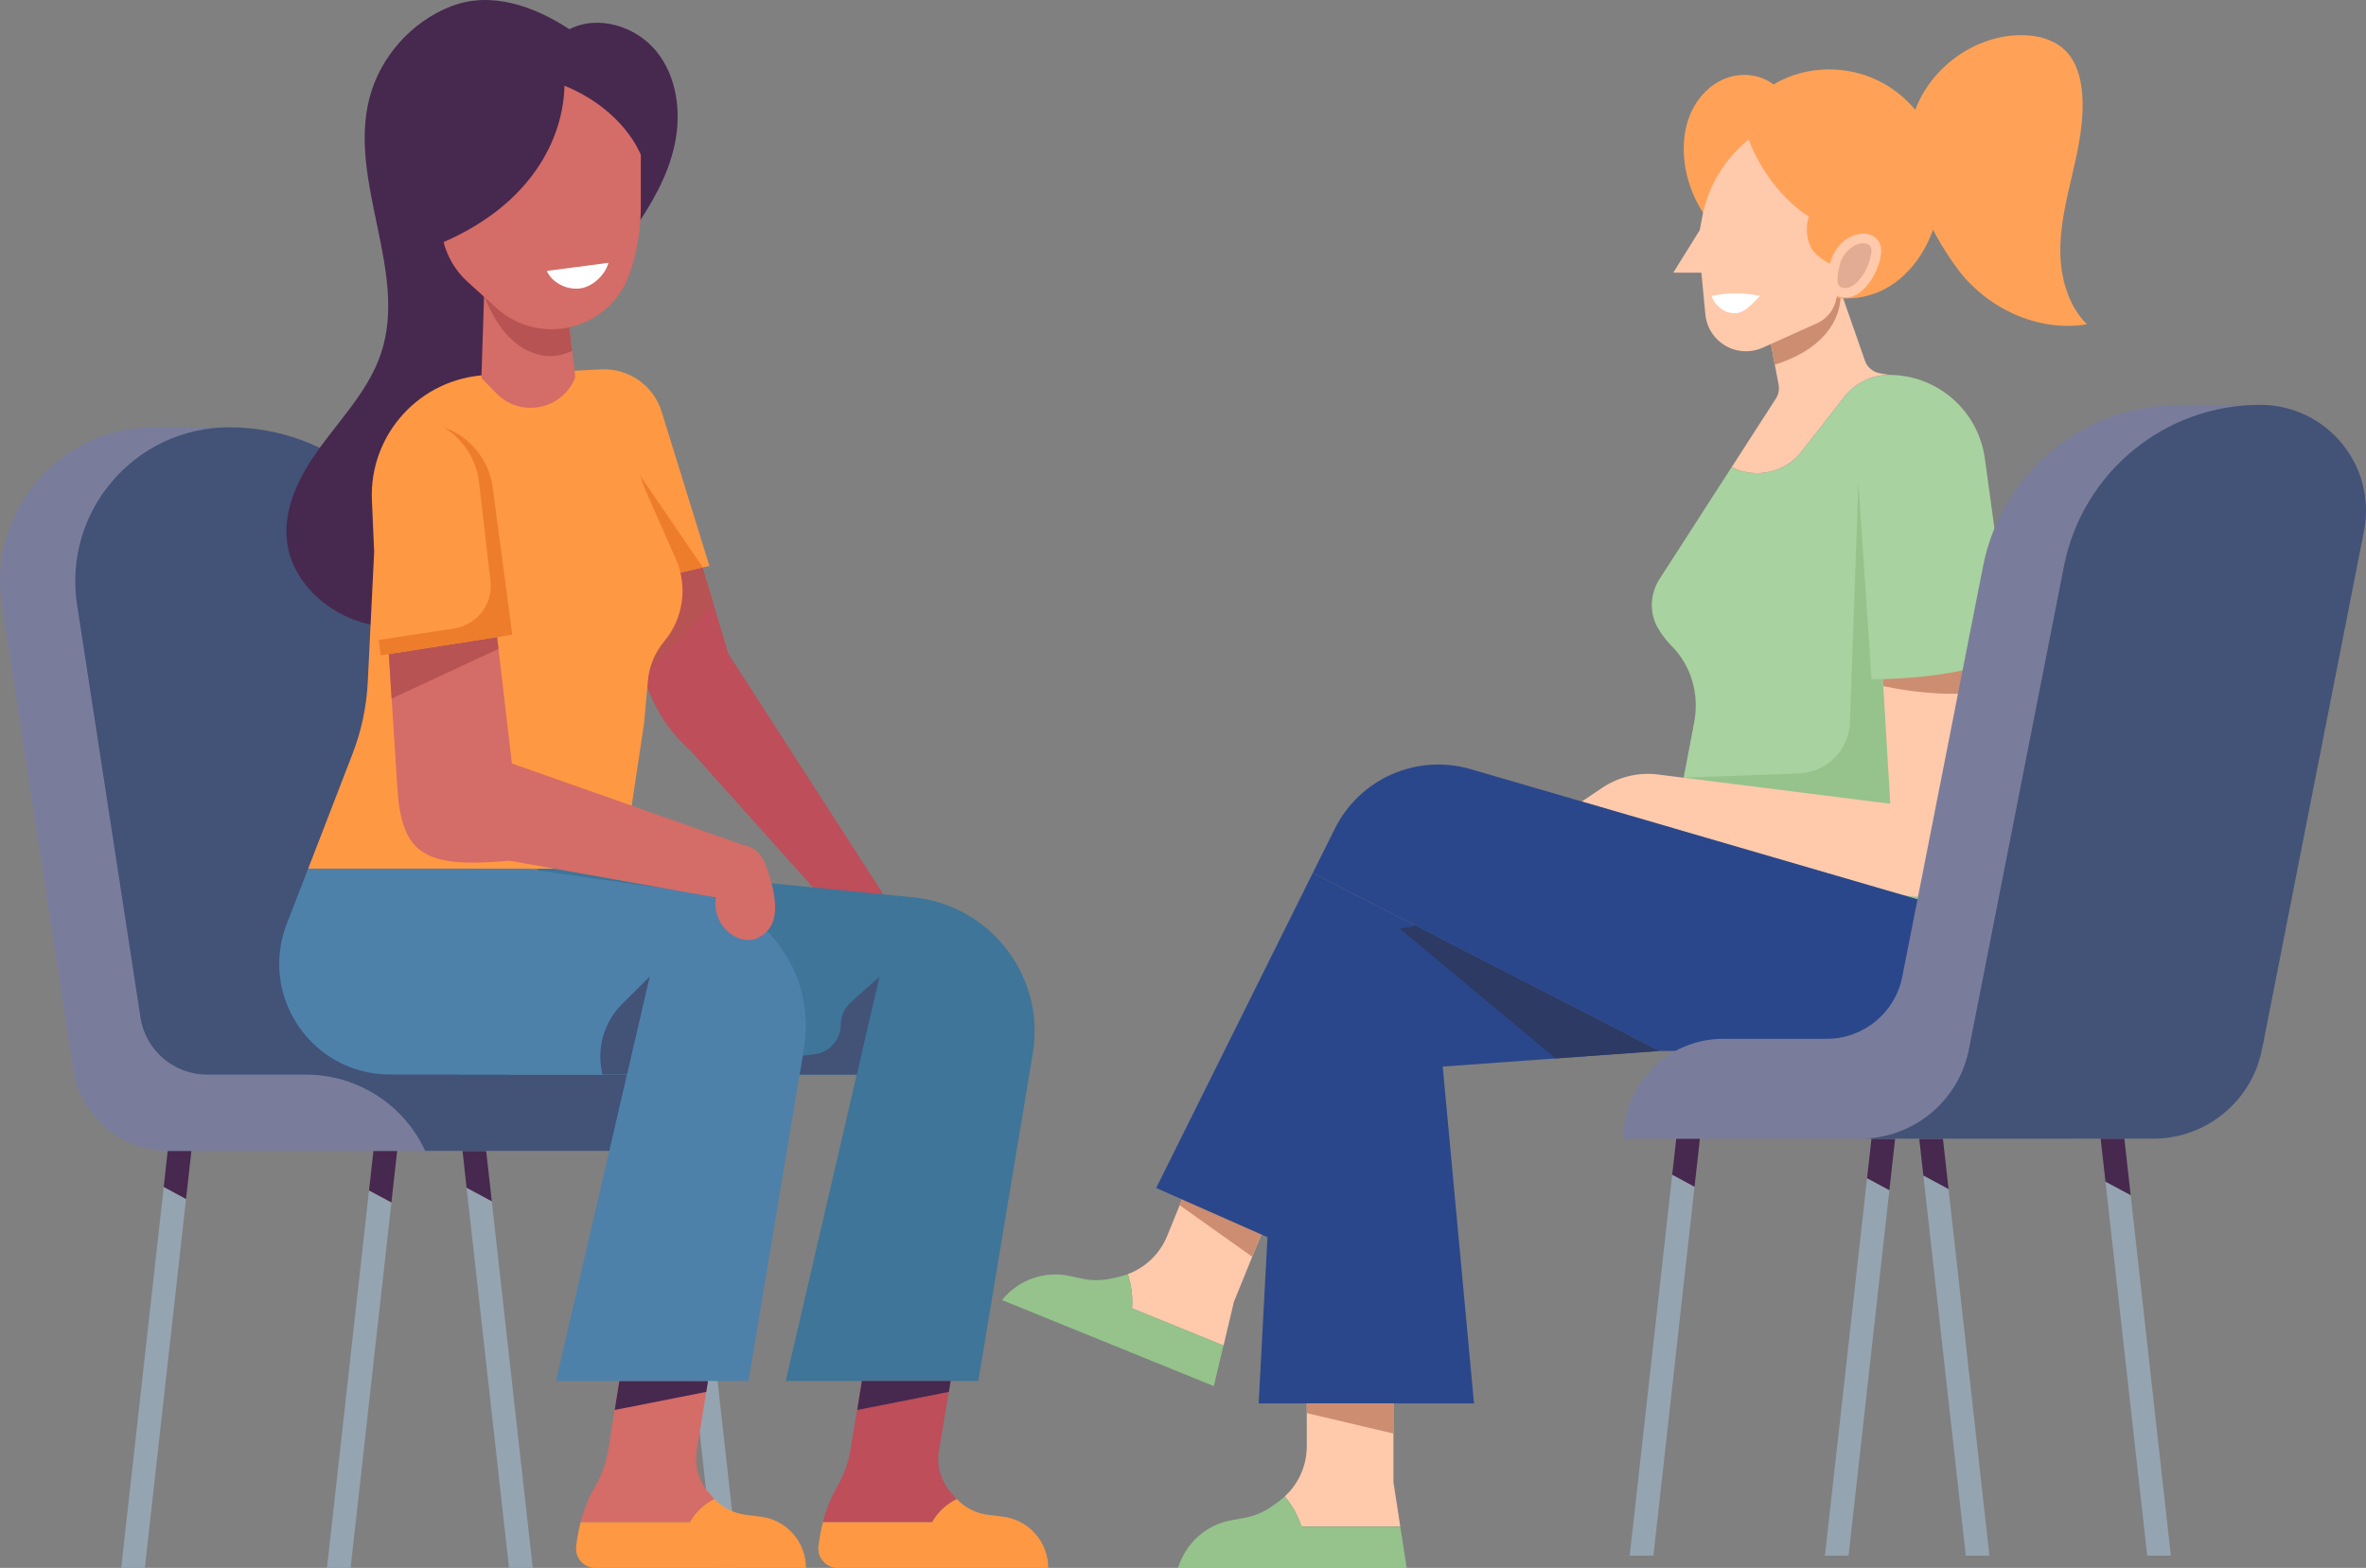 <?xml version="1.0" encoding="UTF-8"?>
<svg id="Layer_2" data-name="Layer 2" xmlns="http://www.w3.org/2000/svg" viewBox="0 0 303.34 201.04">
  <rect x="0" y="0" width="303.34" height="201.04" fill="#808080" stroke="none"/>
  <defs>
    <style>
      .cls-1 {
        fill: #cc8d71;
      }

      .cls-2 {
        fill: #4d81aa;
      }

      .cls-3 {
        fill: #797d9b;
      }

      .cls-4 {
        fill: #fff;
      }

      .cls-5 {
        fill: #95c38b;
      }

      .cls-6 {
        fill: #e2ab93;
      }

      .cls-7 {
        fill: #d46c67;
      }

      .cls-8 {
        fill: #a8d29f;
      }

      .cls-9 {
        fill: #3e7598;
      }

      .cls-10 {
        fill: #95a4b1;
      }

      .cls-11 {
        fill: #bd4e5a;
      }

      .cls-12 {
        fill: #ffa258;
      }

      .cls-13 {
        fill: #ff9843;
      }

      .cls-14 {
        fill: #2c3a64;
      }

      .cls-15 {
        fill: #ffc9ac;
      }

      .cls-16 {
        fill: #435277;
      }

      .cls-17 {
        fill: #ed7d2b;
      }

      .cls-18 {
        fill: #47284f;
      }

      .cls-19 {
        fill: #b75353;
      }

      .cls-20 {
        fill: #2b478b;
      }
    </style>
  </defs>
  <g id="Layer_1-2" data-name="Layer 1">
    <g>
      <g>
        <g>
          <g>
            <g>
              <polygon class="cls-18" points="85.68 147.57 88.71 147.57 89.52 154.84 86.29 153.1 85.68 147.57"/>
              <polygon class="cls-10" points="89.52 154.84 94.67 201.04 91.64 201.04 86.29 153.1 89.52 154.84"/>
            </g>
            <g>
              <polygon class="cls-10" points="63.05 154.03 68.3 201.04 65.26 201.04 59.82 152.29 63.05 154.03"/>
              <polygon class="cls-18" points="59.3 147.57 62.33 147.57 63.05 154.03 59.82 152.29 59.3 147.57"/>
            </g>
            <g>
              <polygon class="cls-18" points="47.88 147.57 50.92 147.57 50.18 154.2 47.31 152.66 47.88 147.57"/>
              <polygon class="cls-10" points="41.92 201.04 47.31 152.66 50.18 154.2 44.95 201.04 41.92 201.04"/>
            </g>
            <g>
              <polygon class="cls-18" points="21.5 147.57 24.54 147.57 23.85 153.76 20.99 152.21 21.5 147.57"/>
              <polygon class="cls-10" points="15.54 201.04 20.99 152.21 23.85 153.76 18.57 201.04 15.54 201.04"/>
            </g>
          </g>
          <g>
            <path class="cls-3" d="M90.89,147.57h0c-2.76-5.97-8.73-9.78-15.3-9.78h-20.08l-10.86-70.66-15.25-12.34h-9.66C7.65,54.78-1.6,65.57,.23,77.53l9.15,59.57c.93,6.02,6.11,10.47,12.2,10.47H90.89Z"/>
            <path class="cls-16" d="M100.55,147.57h0c-2.76-5.97-8.73-9.78-15.3-9.78h-20.08l-9.26-60.25c-2.01-13.09-13.27-22.75-26.51-22.75h0c-12.1,0-21.35,10.78-19.52,22.74l8.13,52.93c.65,4.21,4.27,7.33,8.54,7.33h12.67c6.57,0,12.54,3.82,15.3,9.78h0s46.03,0,46.03,0Z"/>
          </g>
        </g>
        <g>
          <g>
            <g>
              <path class="cls-11" d="M89.08,69.51l4.32,14.36,20.94,32.49-6,2-19.84-22.14c-2.93-2.58-5.02-5.98-6.02-9.75l-3.59-13.56,10.18-3.39Z"/>
              <path class="cls-19" d="M89.08,69.51l-10.18,3.39,3.59,13.56c.02,.07,.05,.14,.07,.22l8.9-9.28-2.37-7.89Z"/>
            </g>
            <g>
              <path class="cls-13" d="M77.07,47.36h0c3.52-.17,6.72,2.06,7.76,5.43l6.12,19.77-6.25,1.43-3.7-10.64-3.93-15.99Z"/>
              <polygon class="cls-17" points="81.01 63.34 84.71 73.99 90.11 72.75 79.49 57.2 81.01 63.34"/>
            </g>
          </g>
          <g>
            <g>
              <g>
                <path class="cls-9" d="M68.97,111.37l-10.2,26.41h51.07l-9.1,39.29h24.68l6.99-41.98c1.64-9.86-5.4-19.05-15.34-20.03l-37.31-3.69h-10.79Z"/>
                <path class="cls-16" d="M109.85,137.78l2.91-12.56-3.69,3.31c-.81,.73-1.27,1.76-1.27,2.85h0c0,1.93-1.44,3.56-3.36,3.8l-1.52,.19-.4,2.42h7.34Z"/>
              </g>
              <g>
                <path class="cls-11" d="M122.66,192.21s-.09-.08-.13-.13l-.55-.62c-1.33-1.49-1.92-3.5-1.6-5.47l1.5-8.93h-11.38l-1.44,8.68c-.27,1.71-.83,3.37-1.71,4.86-.61,1.04-1.34,2.57-1.86,4.58h14c.71-1.29,1.84-2.32,3.16-2.97Z"/>
                <path class="cls-13" d="M128.56,194.47l-1.88-.23c-1.54-.19-2.95-.91-4.01-2.03-1.32,.65-2.45,1.68-3.16,2.97h-14c-.25,.93-.45,1.96-.58,3.1-.17,1.47,.98,2.76,2.45,2.76h27.01c0-3.35-2.5-6.17-5.82-6.57Z"/>
                <polygon class="cls-18" points="110.5 177.07 121.88 177.07 121.65 178.47 109.91 180.79 110.5 177.07"/>
              </g>
            </g>
            <g>
              <g>
                <path class="cls-7" d="M91.61,192.21s-.09-.08-.13-.13l-.55-.62c-1.33-1.49-1.92-3.5-1.6-5.47l1.44-8.93h-11.38l-1.38,8.68c-.27,1.71-.83,3.37-1.71,4.86-.61,1.04-1.34,2.57-1.86,4.58h14c.71-1.29,1.84-2.32,3.16-2.97Z"/>
                <path class="cls-13" d="M97.5,194.47l-1.88-.23c-1.54-.19-2.95-.91-4.01-2.03-1.32,.65-2.45,1.68-3.16,2.97h-14c-.25,.93-.45,1.96-.58,3.1-.17,1.47,.98,2.76,2.45,2.76h27.01c0-3.35-2.5-6.17-5.82-6.57Z"/>
                <polygon class="cls-18" points="79.4 177.07 90.77 177.07 90.55 178.47 78.81 180.79 79.4 177.07"/>
              </g>
              <g>
                <path class="cls-2" d="M39.51,111.37l-2.75,7.11c-3.59,9.3,3.27,19.3,13.24,19.3h30.38l-9.1,39.29h24.68l7.12-42.74c1.59-9.57-5.01-18.58-14.62-19.94l-21.29-3.02h-27.66Z"/>
                <path class="cls-16" d="M80.39,137.78l2.91-12.56-3.55,3.53c-2.37,2.36-3.32,5.79-2.49,9.03h3.14Z"/>
              </g>
            </g>
          </g>
          <path class="cls-7" d="M92.34,110.09c1.54-2.63,4.69-2.19,5.81,.77,1.15,3.07,1.9,6.56,.35,8.36-1.18,1.37-2.47,1.5-3.61,1.14-2.13-.68-3.39-2.88-3.14-5.11l.6-5.16h0Z"/>
          <path class="cls-18" d="M81.04,29.77c2.4-3.42,4.57-7.11,5.45-11.2,.88-4.09,.33-8.65-2.28-11.92-2.61-3.27-7.49-4.81-11.21-2.9-4.58-3-10.07-4.92-15.17-2.94-5.1,1.98-9.13,6.53-10.48,11.83-2.73,10.69,5,22.24,1.49,32.7-1.45,4.31-4.62,7.77-7.34,11.4-2.73,3.63-5.16,7.92-4.73,12.44,.56,5.8,6.03,10.33,11.81,11.09,4.56,.6,9.35-.81,12.85-3.78,4.09-3.47,6.26-8.76,7.22-14.04,.96-5.28,.84-10.69,1.19-16.05,.22-3.35,.63-6.76,2.03-9.81,1.4-3.05,5.94-5.98,9.18-6.84Z"/>
          <path class="cls-13" d="M86.64,71.67l-3.94-8.94-5.63-15.37-14.74,.73c-8.47,.42-15.02,7.6-14.65,16.07l.29,6.59h0l-.82,16.68c-.15,3.16-.81,6.27-1.95,9.22l-5.69,14.73h40.26l2.81-18.67,.49-5.46c.17-1.83,.89-3.58,2.07-4.99h0c2.48-2.95,3.06-7.06,1.51-10.58Z"/>
          <g>
            <g>
              <path class="cls-7" d="M62.11,36.35l-.39,12.11,1.92,1.97c3.11,3.2,8.49,2.11,10.12-2.05h0l-1.08-9.1-10.57-2.93Z"/>
              <path class="cls-19" d="M69.61,45.58c1.27,.2,2.59-.03,3.74-.59l-.68-5.71-10.57-2.93-.05,1.6c.61,1.43,1.29,2.83,2.21,4.08,1.31,1.76,3.17,3.21,5.34,3.55Z"/>
            </g>
            <path class="cls-7" d="M82.16,19.85v6.68c0,2.93-.49,5.84-1.46,8.61h0c-1.48,4.24-5.48,7.08-9.97,7.08h0c-2.62,0-5.15-.97-7.09-2.73l-3.7-3.36c-1.5-1.36-2.57-3.13-3.07-5.09h0c11.34-4.94,15.35-13.34,15.5-20.05,7.71,3.16,9.79,8.87,9.79,8.87Z"/>
            <path class="cls-4" d="M78.01,33.7c-2.64,.35-5.27,.69-7.91,1.04,.7,1.51,2.46,2.4,4.13,2.26,1.66-.14,3.34-1.69,3.78-3.3Z"/>
          </g>
          <g>
            <g>
              <path class="cls-7" d="M49.85,83.87l13.88-2.17,1.9,16.2,29.71,10.46-2,7-28-5c-11,1-13.85-.8-14.4-9.42l-1.09-17.07Z"/>
              <polygon class="cls-19" points="63.73 81.7 49.85 83.87 50.21 89.57 63.91 83.2 63.73 81.7"/>
            </g>
            <path class="cls-17" d="M65.68,81.39l-16.89,2.64-.23-1.98,9.64-1.46c2.96-.45,5.03-3.16,4.68-6.13l-1.47-12.63c-.34-2.93-2.02-5.53-4.54-7.05h0l.21,.08c3.29,1.23,5.63,4.18,6.09,7.66l2.51,18.88Z"/>
          </g>
        </g>
      </g>
      <g>
        <g>
          <g>
            <path class="cls-15" d="M230.99,57.88l5.48-7.01c1.38-1.76,3.49-2.8,5.73-2.8l-1.2-.21c-.88-.16-1.61-.77-1.9-1.62l-3.15-9.01-9.28,4.92,1.36,7.16c.12,.62,0,1.27-.35,1.8l-5.67,8.8,.11,.05c3.08,1.48,6.77,.61,8.88-2.08Z"/>
            <path class="cls-8" d="M249.09,116.26l-6.89-68.19c-2.24,0-4.35,1.03-5.73,2.8l-5.48,7.01c-2.1,2.69-5.8,3.56-8.88,2.08l-.11-.05-9.22,14.31c-1.21,1.87-1.36,4.27-.28,6.21,.54,.96,1.19,1.77,1.85,2.44,2.52,2.53,3.53,6.21,2.86,9.73l-2.59,13.62,34.45,10.04Z"/>
            <path class="cls-1" d="M227.54,46.76c7.49-2.37,8.66-7.06,8.41-9.52l-9.28,4.92,.87,4.59Z"/>
            <path class="cls-5" d="M238.26,61.86l-1.08,30.77c-.12,3.56-2.98,6.41-6.53,6.54l-14.77,.54-1.24,6.5,34.45,10.04-5.5-54.4h-5.34Z"/>
          </g>
          <g>
            <path class="cls-12" d="M245.12,15.45c1.54-5.98,7.25-10.63,13.42-10.93,2.28-.11,4.74,.4,6.33,2.04,1.35,1.39,1.89,3.37,2.07,5.3,.3,3.41-.4,6.83-1.18,10.17-.77,3.34-1.62,6.7-1.61,10.13,.01,3.43,.99,7,3.41,9.42-6.3,1.05-12.92-2.08-16.69-7.24-3.77-5.16-7.35-12.71-5.76-18.89Z"/>
            <path class="cls-12" d="M219.86,29.23c-2.17-2.37-3.56-5.45-3.91-8.65-.23-2.12,0-4.31,.89-6.24,.89-1.93,2.48-3.58,4.48-4.32,1.99-.74,4.38-.5,6.06,.82,3.09-1.88,6.91-2.37,10.44-1.56,3.53,.81,6.71,3.05,8.66,6.09,2.43,3.77,2.91,8.63,1.71,12.96-1.14,4.14-3.99,8.01-8.06,9.38-3.5,1.18-7.42,.36-10.68-1.37-3.26-1.73-7.1-4.37-9.59-7.1Z"/>
            <g>
              <path class="cls-15" d="M224.2,17.89h0c-3.12,2.5-5.24,6.04-5.97,9.98l-.31,1.64-3.39,5.45h3.6l.51,5.34c.19,2.02,1.53,3.74,3.43,4.43h0c1.28,.46,2.69,.41,3.93-.15l6.96-3.13c1.55-.7,2.55-2.24,2.55-3.94v-3.27c-1.21-.52-2.83-1.41-3.38-2.61s-.63-2.61-.22-3.86c-3.38-2.12-6.35-6.13-7.71-9.87Z"/>
              <g>
                <path class="cls-15" d="M237.17,30.41c.63-.33,1.35-.53,2.06-.44,.71,.09,1.4,.5,1.72,1.13,.31,.62,.26,1.36,.11,2.04-.26,1.15-.76,2.25-1.47,3.19-.52,.69-1.16,1.31-1.96,1.62-.8,.32-1.77,.29-2.46-.22-1.18-.87-.81-2.63-.56-3.84,.31-1.46,1.22-2.78,2.55-3.49Z"/>
                <path class="cls-6" d="M236.55,36.93c-.18,0-.44-.03-.65-.18-.54-.4-.27-1.72-.08-2.59,.24-1.15,.96-2.14,1.92-2.65,.4-.21,.79-.32,1.14-.32,.06,0,.13,0,.19,.01,.34,.04,.65,.23,.77,.47,.12,.25,.13,.65,0,1.21-.22,.98-.65,1.92-1.25,2.72-.46,.62-.94,1.03-1.43,1.22-.2,.08-.41,.12-.62,.12Z"/>
              </g>
            </g>
            <path class="cls-4" d="M225.64,37.95c-2.03-.45-4.15-.45-6.18,0,.15,.68,.79,1.36,1.37,1.75s1.31,.54,2,.42c1.05-.19,2.05-1.41,2.8-2.17Z"/>
          </g>
          <g>
            <g>
              <path class="cls-15" d="M202.8,102.78l40.44,11.78c6.96,2.03,13.82-3.44,13.41-10.68l-1.22-20.96-14.16,2.02,1.08,18.12-29.76-3.75c-2.51-.32-5.05,.29-7.15,1.69l-2.64,1.77"/>
              <path class="cls-1" d="M241.27,84.94l14.16-2.02,.32,5.47c-6.09,1.49-14.29-.42-14.29-.42l-.18-3.03Z"/>
            </g>
            <path class="cls-8" d="M242.2,48.07h0c6.19,0,11.42,4.57,12.27,10.7l3.47,25.24c-7.1,3.24-17.99,3.09-17.99,3.09l-1.69-25.23c-.32-4.74,.97-9.44,3.65-13.36l.29-.43Z"/>
          </g>
          <g>
            <g>
              <g>
                <path class="cls-15" d="M156.87,172.53l1.33-5.61,3.8-9.35-10.29-4.18-2.07,5.09c-.93,2.28-2.77,4.04-5.04,4.89,.46,1.41,.65,2.91,.54,4.39l11.73,4.77Z"/>
                <path class="cls-5" d="M145.14,167.76c.11-1.48-.08-2.98-.54-4.39-.38,.14-.77,.27-1.18,.36l-.97,.21c-1.23,.27-2.51,.28-3.74,.01l-1.56-.34c-3.24-.7-6.61,.5-8.68,3.09l27.15,11.03,1.24-5.21-11.73-4.77Z"/>
              </g>
              <polygon class="cls-1" points="151.71 153.39 161.99 157.57 160.54 161.14 151.24 154.53 151.71 153.39"/>
            </g>
            <polygon class="cls-20" points="148.23 152.33 168.31 111.93 184.25 120.12 171.65 162.68 148.23 152.33"/>
            <path class="cls-20" d="M249.09,116.26l-60.55-17.64c-6.88-2-14.21,1.21-17.4,7.63l-2.83,5.68,44.42,22.83h19.57c8.85,0,16.15-6.91,16.63-15.74l.15-2.76Z"/>
          </g>
          <g>
            <g>
              <path class="cls-20" d="M181.51,118.71l-6.97,1.26c-5.91,1.07-10.31,6.06-10.63,12.06l-2.54,47.92h27.61l-4.01-43.19,27.77-2.01-31.23-16.05Z"/>
              <path class="cls-14" d="M179.47,119.08s19.99,16.64,19.96,16.64c-.02,0,13.3-.96,13.3-.96l-31.23-16.05-2.04,.37Z"/>
            </g>
            <g>
              <g>
                <path class="cls-15" d="M179.53,195.75l-.88-5.7v-10.09h-11.11v5.49c0,2.46-1.04,4.79-2.83,6.43,.96,1.13,1.7,2.45,2.15,3.86h12.66Z"/>
                <path class="cls-5" d="M166.86,195.75c-.45-1.41-1.19-2.73-2.15-3.86-.3,.28-.61,.54-.95,.77l-.81,.56c-1.04,.72-2.22,1.2-3.46,1.42l-1.57,.28c-3.27,.57-5.93,2.95-6.88,6.13h29.31l-.82-5.29h-12.66Z"/>
              </g>
              <polygon class="cls-1" points="167.54 179.96 178.65 179.96 178.65 183.81 167.54 181.19 167.54 179.96"/>
            </g>
          </g>
        </g>
        <g>
          <g>
            <polygon class="cls-18" points="269.32 146 272.36 146 273.17 153.27 269.94 151.53 269.32 146"/>
            <polygon class="cls-10" points="273.17 153.27 278.32 199.47 275.29 199.47 269.94 151.53 273.17 153.27"/>
          </g>
          <g>
            <polygon class="cls-10" points="249.82 152.46 255.06 199.47 252.03 199.47 246.59 150.72 249.82 152.46"/>
            <polygon class="cls-18" points="246.06 146 249.1 146 249.82 152.46 246.59 150.72 246.06 146"/>
          </g>
          <g>
            <polygon class="cls-18" points="239.94 146 242.97 146 242.23 152.63 239.37 151.09 239.94 146"/>
            <polygon class="cls-10" points="233.97 199.47 239.37 151.09 242.23 152.63 237 199.47 233.97 199.47"/>
          </g>
          <g>
            <polygon class="cls-18" points="214.91 146 217.94 146 217.25 152.19 214.39 150.64 214.91 146"/>
            <polygon class="cls-10" points="208.94 199.47 214.39 150.64 217.25 152.19 211.98 199.47 208.94 199.47"/>
          </g>
          <g>
            <path class="cls-3" d="M289.76,56.72v-4.81h-10.37c-12.24,0-22.77,8.66-25.14,20.67l-10.36,52.65c-.91,4.63-4.97,7.97-9.69,7.97h-13.26c-7.07,0-12.8,5.73-12.8,12.8h57.56c6.78,0,12.62-4.8,13.92-11.45l13.07-66.45c.84-4.26-.41-8.37-2.95-11.38Z"/>
            <path class="cls-16" d="M290.01,134.55l13.07-66.45c1.65-8.39-4.77-16.19-13.32-16.19h0c-12.24,0-22.77,8.66-25.14,20.67l-12.19,61.97c-1.31,6.65-7.14,11.45-13.92,11.45h37.57c6.78,0,12.62-4.8,13.92-11.45Z"/>
          </g>
        </g>
      </g>
    </g>
  </g>
</svg>